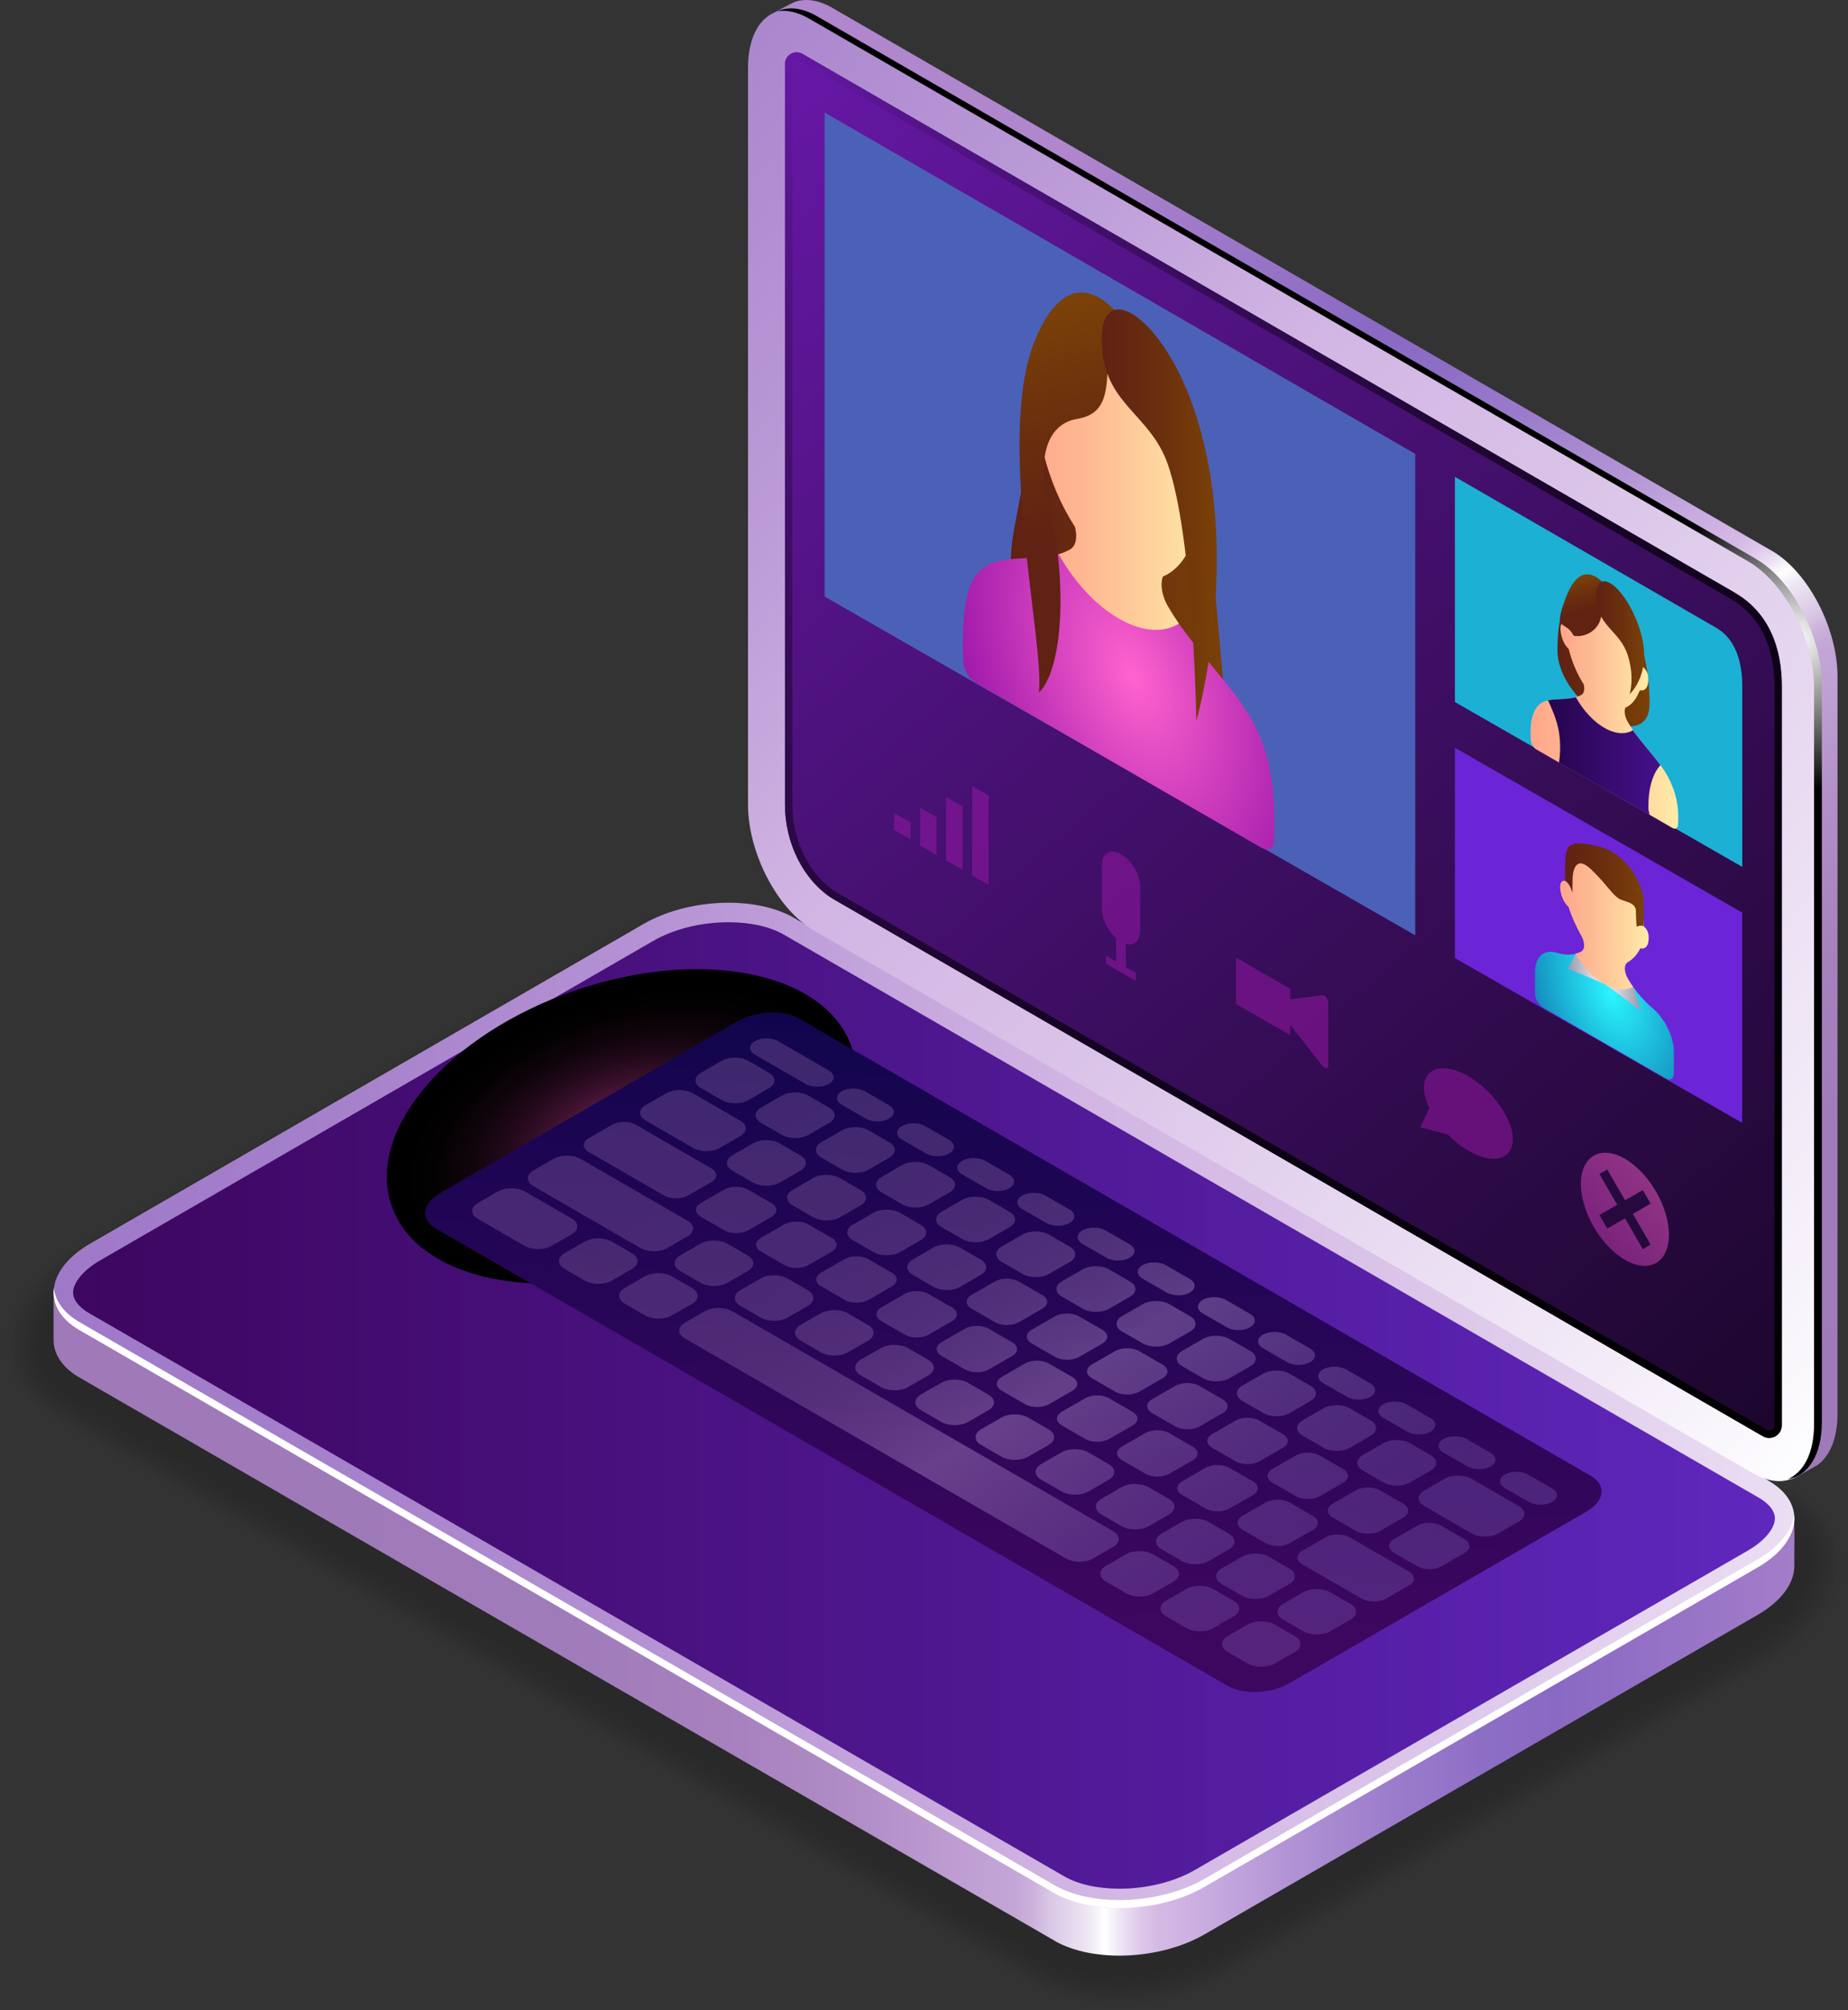 <?xml version="1.0" encoding="UTF-8"?> <svg xmlns="http://www.w3.org/2000/svg" xmlns:xlink="http://www.w3.org/1999/xlink" viewBox="0 0 179.68 195.36"><rect x="0" y="0" width="179.68" height="195.36" fill="#333333" stroke="none"/><defs><style> .cls-1 { opacity: .82; } .cls-2 { fill: url(#New_Gradient_Swatch_copy_25); } .cls-3 { fill: url(#linear-gradient-2); } .cls-4 { fill: #fff; } .cls-5 { fill: url(#New_Gradient_Swatch_copy_34); } .cls-6 { fill: url(#New_Gradient_Swatch_copy_8-4); } .cls-7 { fill: url(#New_Gradient_Swatch_copy_10); } .cls-8 { opacity: .45; } .cls-9 { fill: url(#linear-gradient-6); } .cls-10 { isolation: isolate; } .cls-11 { opacity: .18; } .cls-12 { opacity: .09; } .cls-13 { fill: url(#New_Gradient_Swatch_copy_8-3); } .cls-14 { opacity: .2; } .cls-15 { fill: url(#New_Gradient_Swatch_copy); } .cls-15, .cls-16, .cls-17 { mix-blend-mode: color-dodge; } .cls-18 { opacity: 0; } .cls-19 { fill: url(#New_Gradient_Swatch_copy_8); } .cls-20 { fill: url(#linear-gradient-11); } .cls-21 { opacity: .36; } .cls-22 { fill: url(#New_Gradient_Swatch_copy_8-2); } .cls-23 { fill: url(#New_Gradient_Swatch_copy_15); } .cls-24 { fill: url(#Radial_Gradient_1); } .cls-24, .cls-25 { mix-blend-mode: screen; } .cls-16 { fill: #9f19ab; } .cls-16, .cls-26, .cls-17 { opacity: .5; } .cls-27 { fill: url(#linear-gradient-10); } .cls-28 { fill: #45108a; } .cls-29 { fill: #1bb0d4; } .cls-30 { opacity: .64; } .cls-26 { mix-blend-mode: multiply; } .cls-17 { fill: url(#New_Gradient_Swatch_copy_9); } .cls-31 { fill: url(#linear-gradient-5); } .cls-32 { fill: #6b24d6; } .cls-33 { fill: url(#linear-gradient-7); } .cls-34 { fill: #4b61b8; } .cls-35 { fill: url(#linear-gradient-9); } .cls-36 { opacity: .73; } .cls-37 { fill: url(#linear-gradient-3); } .cls-38 { fill: url(#New_Gradient_Swatch_copy_14); } .cls-39 { fill: url(#linear-gradient); } .cls-40 { fill: url(#New_Gradient_Swatch_copy_10-2); } .cls-41 { opacity: .55; } .cls-42 { fill: url(#New_Gradient_Swatch_copy_35); } .cls-43 { fill: url(#New_Gradient_Swatch_copy_38); } .cls-44 { opacity: .91; } .cls-45 { opacity: .27; } .cls-46 { fill: url(#linear-gradient-8); } .cls-25 { fill: url(#linear-gradient-4); opacity: .3; } .cls-47 { fill: url(#linear-gradient-12); } .cls-48 { fill: url(#linear-gradient-13); } </style><linearGradient id="linear-gradient" x1="8.96" y1="141.2" x2="184.89" y2="141.2" gradientUnits="userSpaceOnUse"><stop offset=".06" stop-color="#9f79b8"></stop><stop offset=".26" stop-color="#a07bb9"></stop><stop offset=".36" stop-color="#a782bf"></stop><stop offset=".43" stop-color="#b28fc8"></stop><stop offset=".49" stop-color="#c1a1d5"></stop><stop offset=".51" stop-color="#c3a5d6"></stop><stop offset=".52" stop-color="#ccb2dc"></stop><stop offset=".53" stop-color="#dac8e6"></stop><stop offset=".55" stop-color="#eee6f4"></stop><stop offset=".56" stop-color="#fff"></stop><stop offset=".57" stop-color="#ebdff3"></stop><stop offset=".58" stop-color="#ddc7ea"></stop><stop offset=".59" stop-color="#d4b9e4"></stop><stop offset=".6" stop-color="#d1b4e3"></stop><stop offset=".66" stop-color="#b294d5"></stop><stop offset=".72" stop-color="#9b7ccb"></stop><stop offset=".77" stop-color="#8d6ec5"></stop><stop offset=".81" stop-color="#8969c3"></stop><stop offset="1" stop-color="#b086cc"></stop></linearGradient><linearGradient id="New_Gradient_Swatch_copy_35" data-name="New Gradient Swatch copy 35" x1="5.22" y1="136.59" x2="174.47" y2="136.59" gradientUnits="userSpaceOnUse"><stop offset="0" stop-color="#9f79c8"></stop><stop offset=".14" stop-color="#a47fca"></stop><stop offset=".33" stop-color="#b491d3"></stop><stop offset=".55" stop-color="#cdafe1"></stop><stop offset=".58" stop-color="#d1b4e3"></stop><stop offset=".76" stop-color="#dac3e8"></stop><stop offset="1" stop-color="#ebdef3"></stop></linearGradient><linearGradient id="linear-gradient-2" x1="7.11" y1="136.59" x2="172.57" y2="136.59" gradientUnits="userSpaceOnUse"><stop offset="0" stop-color="#3d065f"></stop><stop offset="1" stop-color="#5f27bd"></stop></linearGradient><radialGradient id="New_Gradient_Swatch_copy" data-name="New Gradient Swatch copy" cx="983.52" cy="-1704.68" fx="983.52" fy="-1704.68" r="23.66" gradientTransform="translate(-542.11 1381.31) rotate(-18.98) scale(1 .59)" gradientUnits="userSpaceOnUse"><stop offset="0" stop-color="#972a74"></stop><stop offset=".04" stop-color="#8a266a"></stop><stop offset=".19" stop-color="#601a49"></stop><stop offset=".35" stop-color="#3d112f"></stop><stop offset=".51" stop-color="#22091a"></stop><stop offset=".67" stop-color="#0f040b"></stop><stop offset=".83" stop-color="#030102"></stop><stop offset="1" stop-color="#000"></stop></radialGradient><linearGradient id="linear-gradient-3" x1="-941.53" y1="34.79" x2="-1018.68" y2="-23.52" gradientTransform="translate(956.77 617.15) rotate(30) skewX(-49.11)" gradientUnits="userSpaceOnUse"><stop offset="0" stop-color="#3d065f"></stop><stop offset="1" stop-color="#12054e"></stop><stop offset="1" stop-color="#10054d"></stop></linearGradient><linearGradient id="linear-gradient-4" x1="77.1" y1="97.7" x2="120.32" y2="165.52" gradientUnits="userSpaceOnUse"><stop offset=".06" stop-color="#9f79b8"></stop><stop offset=".25" stop-color="#a17bb9"></stop><stop offset=".35" stop-color="#a882c0"></stop><stop offset=".42" stop-color="#b48fcb"></stop><stop offset=".48" stop-color="#c5a2db"></stop><stop offset=".54" stop-color="#dbbaf0"></stop><stop offset=".56" stop-color="#e6c6fa"></stop><stop offset=".6" stop-color="#d6b6f0"></stop><stop offset=".69" stop-color="#b494dc"></stop><stop offset=".77" stop-color="#9c7cce"></stop><stop offset=".85" stop-color="#8e6ec5"></stop><stop offset=".92" stop-color="#8969c3"></stop></linearGradient><linearGradient id="New_Gradient_Swatch_copy_34" data-name="New Gradient Swatch copy 34" x1="3895.56" y1="-23.73" x2="3719.48" y2="129.21" gradientTransform="translate(3909.61) rotate(-180) scale(1 -1)" gradientUnits="userSpaceOnUse"><stop offset="0" stop-color="#9f79c8"></stop><stop offset=".14" stop-color="#a27cc9"></stop><stop offset=".27" stop-color="#ab87ce"></stop><stop offset=".4" stop-color="#bb9ad7"></stop><stop offset=".52" stop-color="#d1b4e3"></stop><stop offset=".65" stop-color="#dac3e8"></stop><stop offset=".9" stop-color="#f3ecf8"></stop><stop offset="1" stop-color="#fff"></stop></linearGradient><linearGradient id="linear-gradient-5" x1="45.94" y1="-20.42" x2="213.24" y2="176.42" gradientUnits="userSpaceOnUse"><stop offset="0" stop-color="#7c1dc9"></stop><stop offset=".22" stop-color="#5e1698"></stop><stop offset=".6" stop-color="#300b4d"></stop><stop offset=".87" stop-color="#13041f"></stop><stop offset="1" stop-color="#08020d"></stop></linearGradient><linearGradient id="New_Gradient_Swatch_copy_38" data-name="New Gradient Swatch copy 38" x1="60.21" y1="-3.78" x2="182.26" y2="140.11" gradientUnits="userSpaceOnUse"><stop offset="0" stop-color="#7c1dc9"></stop><stop offset=".03" stop-color="#741bbc"></stop><stop offset=".16" stop-color="#55148b"></stop><stop offset=".3" stop-color="#3b0d60"></stop><stop offset=".43" stop-color="#25083d"></stop><stop offset=".57" stop-color="#150422"></stop><stop offset=".71" stop-color="#09020f"></stop><stop offset=".85" stop-color="#020003"></stop><stop offset="1" stop-color="#000"></stop></linearGradient><linearGradient id="linear-gradient-6" x1="1184.9" y1="147.14" x2="1098.35" y2="8.84" gradientTransform="translate(-985.58)" xlink:href="#linear-gradient"></linearGradient><radialGradient id="Radial_Gradient_1" data-name="Radial Gradient 1" cx="1160.21" cy="62.17" fx="1160.21" fy="62.17" r="14.71" gradientTransform="translate(-985.58)" gradientUnits="userSpaceOnUse"><stop offset="0" stop-color="#fff"></stop><stop offset="1" stop-color="#000"></stop></radialGradient><linearGradient id="New_Gradient_Swatch_copy_9" data-name="New Gradient Swatch copy 9" x1="146.05" y1="127.28" x2="161.62" y2="114.56" gradientUnits="userSpaceOnUse"><stop offset=".04" stop-color="#9f19ab"></stop><stop offset=".24" stop-color="#ae24b0"></stop><stop offset=".65" stop-color="#d643bf"></stop><stop offset="1" stop-color="#ff63ce"></stop></linearGradient><linearGradient id="linear-gradient-7" x1="-215.06" y1="1853.59" x2="-191.07" y2="1853.59" gradientTransform="translate(284.53 -1987.85) rotate(30) skewX(30)" gradientUnits="userSpaceOnUse"><stop offset=".04" stop-color="#602213"></stop><stop offset=".57" stop-color="#6c310d"></stop><stop offset="1" stop-color="#7a4108"></stop></linearGradient><radialGradient id="New_Gradient_Swatch_copy_15" data-name="New Gradient Swatch copy 15" cx="-201.36" cy="1865.6" fx="-201.36" fy="1865.6" r="20.47" gradientTransform="translate(284.53 -1987.85) rotate(30) skewX(30)" gradientUnits="userSpaceOnUse"><stop offset="0" stop-color="#ff63ce"></stop><stop offset="1" stop-color="#9f19ab"></stop></radialGradient><linearGradient id="New_Gradient_Swatch_copy_8" data-name="New Gradient Swatch copy 8" x1="-213.36" y1="1849.02" x2="-192.54" y2="1849.02" gradientTransform="translate(284.53 -1987.85) rotate(30) skewX(30)" gradientUnits="userSpaceOnUse"><stop offset=".04" stop-color="#ffa98c"></stop><stop offset=".32" stop-color="#feb892"></stop><stop offset=".86" stop-color="#fee0a3"></stop><stop offset="1" stop-color="#feeca8"></stop></linearGradient><linearGradient id="linear-gradient-8" x1="-205.85" y1="1856.07" x2="-215.02" y2="1841.31" xlink:href="#linear-gradient-7"></linearGradient><linearGradient id="linear-gradient-9" x1="-204.87" y1="1850.75" x2="-191.94" y2="1850.75" xlink:href="#linear-gradient-7"></linearGradient><radialGradient id="New_Gradient_Swatch_copy_14" data-name="New Gradient Swatch copy 14" cx="-147.69" cy="1869.02" fx="-147.69" fy="1869.02" r="9.47" gradientTransform="translate(284.53 -1987.85) rotate(30) skewX(30)" gradientUnits="userSpaceOnUse"><stop offset="0" stop-color="#2af6ff"></stop><stop offset="1" stop-color="#138bbd"></stop></radialGradient><linearGradient id="New_Gradient_Swatch_copy_10" data-name="New Gradient Swatch copy 10" x1="-152.49" y1="1868.28" x2="-148.38" y2="1868.28" gradientTransform="translate(284.53 -1987.85) rotate(30) skewX(30)" gradientUnits="userSpaceOnUse"><stop offset=".04" stop-color="#9d9eb3"></stop><stop offset=".58" stop-color="#d4d1d8"></stop><stop offset="1" stop-color="#eeebf2"></stop></linearGradient><linearGradient id="New_Gradient_Swatch_copy_10-2" data-name="New Gradient Swatch copy 10" x1="4234.71" y1="1868.55" x2="4238.82" y2="1868.55" gradientTransform="translate(3826.81 57.03) rotate(-150) scale(1 -1) skewX(-30)" xlink:href="#New_Gradient_Swatch_copy_10"></linearGradient><linearGradient id="New_Gradient_Swatch_copy_8-2" data-name="New Gradient Swatch copy 8" x1="-153.38" y1="1863.27" x2="-143.45" y2="1863.27" xlink:href="#New_Gradient_Swatch_copy_8"></linearGradient><linearGradient id="linear-gradient-10" x1="-152.83" y1="1859.82" x2="-144" y2="1859.82" xlink:href="#linear-gradient-7"></linearGradient><linearGradient id="linear-gradient-11" x1="-153.7" y1="1840.69" x2="-143.35" y2="1840.69" xlink:href="#linear-gradient-7"></linearGradient><linearGradient id="New_Gradient_Swatch_copy_8-3" data-name="New Gradient Swatch copy 8" x1="-156.72" y1="1849.03" x2="-140.14" y2="1849.03" xlink:href="#New_Gradient_Swatch_copy_8"></linearGradient><linearGradient id="New_Gradient_Swatch_copy_8-4" data-name="New Gradient Swatch copy 8" x1="-153.36" y1="1841.15" x2="-143.5" y2="1841.15" xlink:href="#New_Gradient_Swatch_copy_8"></linearGradient><linearGradient id="New_Gradient_Swatch_copy_25" data-name="New Gradient Swatch copy 25" x1="-154.75" y1="1849.03" x2="-142.13" y2="1849.03" gradientTransform="translate(284.53 -1987.85) rotate(30) skewX(30)" gradientUnits="userSpaceOnUse"><stop offset="0" stop-color="#25054d"></stop><stop offset="1" stop-color="#45108a"></stop></linearGradient><linearGradient id="linear-gradient-12" x1="-150.43" y1="1838.25" x2="-151.85" y2="1835.96" xlink:href="#linear-gradient-7"></linearGradient><linearGradient id="linear-gradient-13" x1="-149.34" y1="1838.8" x2="-143.96" y2="1838.8" xlink:href="#linear-gradient-7"></linearGradient></defs><g class="cls-10"><g id="_Шар_2" data-name="Шар 2"><g id="Layer_1" data-name="Layer 1"><g><g class="cls-26"><path class="cls-28" d="m169.49,86.26l-34.16-19.73c-1.08-.68-1.74-2.05-1.74-3.45v-27.22c0-.33.36-.54.65-.37.03.02.06.03.08.04l34.19,19.75c1.28.74,1.74,2.05,1.74,3.45v27.15c0,.36-.38.58-.69.4-.02-.01-.04-.02-.06-.03Z"></path></g><g><g class="cls-14"><path class="cls-18" d="m108.85,195.36c-3.41,0-6.5-.75-8.95-2.16L5.13,138.49C1.87,136.61,0,133.62,0,130.31,0,126.68,2.25,123.29,6.18,121.03l53.78-31.05c3.09-1.78,6.95-2.76,10.87-2.76,3.41,0,6.5.75,8.95,2.16l94.77,54.71c3.26,1.88,5.13,4.87,5.13,8.18,0,3.63-2.25,7.02-6.18,9.29l-53.78,31.05c-3.09,1.78-6.94,2.76-10.87,2.76Z"></path><path class="cls-12" d="m60.2,90.38c3.08-1.78,6.96-2.73,10.84-2.69,1.57.02,3.06.22,4.44.54,1.49.35,3.23,1.05,4.43,1.75l94.41,54.51c3.25,1.88,4.94,4.85,4.74,8.07-.05.89-.26,1.76-.57,2.61-.82,2.31-3.16,4.76-5.81,6.3l-53.02,30.61c-.67.39-1.56.83-2.31,1.14-2.55,1.05-5.45,1.64-8.38,1.66-3.36.02-6.42-.7-8.83-2.09L5.37,138.08c-3.25-1.88-4.94-4.86-4.73-8.09.05-.78.22-1.54.46-2.29.77-2.43,3.18-5.03,5.95-6.63l53.15-30.69Z"></path><path class="cls-11" d="m60.44,90.8c3.07-1.77,6.97-2.7,10.8-2.61,1.56.04,3.04.28,4.4.62s3.3,1.18,4.38,1.8l94.05,54.3c3.23,1.87,4.75,4.82,4.35,7.97-.11.85-.38,1.67-.7,2.49-.8,2.05-3.49,4.66-5.88,6.04l-52.26,30.17c-.61.35-1.6.85-2.27,1.13-2.5,1.05-5.36,1.66-8.25,1.69-3.3.04-6.34-.66-8.7-2.02L5.61,137.67c-3.25-1.87-4.75-4.85-4.32-8,.1-.74.33-1.46.59-2.19.76-2.16,3.56-4.93,6.05-6.37l52.51-30.32Z"></path><path class="cls-45" d="m60.68,91.21c3.06-1.77,6.98-2.66,10.77-2.53,1.56.06,3.02.34,4.37.7,1.19.31,3.38,1.3,4.33,1.85l93.69,54.09c3.22,1.86,4.57,4.8,3.97,7.87-.16.81-.49,1.57-.83,2.37-.77,1.8-3.83,4.56-5.95,5.79l-51.49,29.73c-.54.31-1.63.88-2.23,1.13-2.46,1.04-5.26,1.68-8.11,1.73-3.25.05-6.26-.61-8.58-1.95L5.85,137.26c-3.24-1.87-4.57-4.83-3.92-7.91.15-.71.44-1.38.71-2.08.74-1.9,3.94-4.83,6.16-6.11l51.88-29.95Z"></path><path class="cls-21" d="m60.91,91.62c3.05-1.76,6.99-2.63,10.74-2.45,1.55.08,3,.4,4.33.77,1.03.28,3.45,1.42,4.29,1.91l93.33,53.88c3.2,1.85,4.39,4.77,3.58,7.76-.21.77-.61,1.48-.97,2.25-.73,1.55-4.16,4.46-6.02,5.53l-50.73,29.29c-.47.27-1.67.9-2.19,1.13-2.41,1.04-5.17,1.7-7.97,1.77-3.2.07-6.18-.57-8.46-1.89L6.08,136.85c-3.23-1.86-4.39-4.82-3.51-7.82.2-.67.55-1.29.84-1.98.71-1.64,4.32-4.73,6.26-5.85l51.25-29.59Z"></path><path class="cls-8" d="m61.15,92.03c3.05-1.76,7-2.59,10.71-2.38,1.55.1,2.98.47,4.3.85.88.26,3.52,1.55,4.24,1.96l92.97,53.67c3.19,1.84,4.22,4.75,3.19,7.66-.26.73-.72,1.38-1.1,2.13-.67,1.31-4.49,4.36-6.09,5.28l-49.96,28.85c-.4.23-1.7.93-2.15,1.12-2.36,1.04-5.08,1.72-7.83,1.8-3.14.09-6.1-.53-8.34-1.82L6.32,136.44c-3.22-1.86-4.21-4.8-3.11-7.73.24-.64.65-1.21.97-1.87.66-1.38,4.7-4.63,6.36-5.59l50.61-29.22Z"></path><path class="cls-41" d="m61.39,92.44c3.04-1.75,7.01-2.56,10.68-2.3,1.55.12,2.96.53,4.26.92.73.22,3.6,1.67,4.2,2.02l92.6,53.47c3.17,1.83,4.05,4.72,2.8,7.55-.3.68-.69,1.37-1.23,2-.38,1.16-4.83,4.26-6.15,5.02l-49.2,28.41c-.34.19-1.74.96-2.11,1.12-2.32,1.04-4.99,1.74-7.69,1.84-3.09.11-6.02-.48-8.21-1.75L6.56,136.03c-3.21-1.85-4.05-4.79-2.7-7.64.28-.6.63-1.2,1.09-1.77.35-1.23,5.08-4.53,6.46-5.33l49.98-28.86Z"></path><path class="cls-30" d="m61.62,92.85c3.03-1.75,7.02-2.53,10.65-2.22,1.54.13,2.94.59,4.22,1,.58.19,3.67,1.79,4.15,2.07l92.24,53.26c3.16,1.82,3.89,4.7,2.41,7.45-.35.64-.78,1.29-1.37,1.88-.3.93-5.16,4.15-6.22,4.77l-48.44,27.97c-.27.16-1.77.98-2.07,1.12-2.27,1.03-4.89,1.76-7.55,1.87-3.04.13-5.93-.44-8.09-1.68L6.79,135.62c-3.2-1.85-3.89-4.78-2.3-7.55.32-.56.71-1.13,1.22-1.66.28-.98,5.46-4.43,6.56-5.07l49.34-28.49Z"></path><path class="cls-36" d="m61.86,93.26c3.02-1.74,7.03-2.49,10.62-2.14,1.54.15,2.92.65,4.19,1.08.44.15,3.74,1.92,4.1,2.13l91.88,53.05c3.14,1.81,3.74,4.68,2.02,7.35-.39.6-.88,1.21-1.5,1.76-.23.7-5.49,4.05-6.29,4.51l-47.67,27.52c-.2.12-1.81,1.01-2.03,1.11-2.23,1.03-4.8,1.78-7.41,1.91-2.98.14-5.85-.39-7.97-1.62L7.03,135.2c-3.19-1.84-3.74-4.77-1.89-7.46.36-.53.8-1.06,1.35-1.55.21-.74,5.84-4.33,6.67-4.81l48.71-28.12Z"></path><path class="cls-1" d="m62.1,93.67c3.01-1.74,7.04-2.46,10.58-2.07,1.53.17,2.89.71,4.15,1.15.29.1,3.82,2.04,4.06,2.18l91.52,52.84c3.12,1.8,3.59,4.67,1.63,7.24-.43.57-.97,1.13-1.63,1.64-.15.47-5.83,3.95-6.36,4.26l-46.91,27.08c-.13.08-1.84,1.04-1.99,1.11-2.18,1.03-4.71,1.81-7.28,1.95-2.93.16-5.77-.35-7.85-1.55L7.27,134.79c-3.18-1.84-3.6-4.78-1.49-7.37.4-.5.89-.99,1.47-1.45.14-.49,6.22-4.23,6.77-4.55l48.08-27.76Z"></path><path class="cls-44" d="m62.34,94.08c3.01-1.74,7.05-2.43,10.55-1.99,1.53.19,2.87.77,4.12,1.23.14.05,3.89,2.17,4.01,2.23l91.16,52.63c3.11,1.8,3.45,4.67,1.24,7.14-.47.53-1.06,1.04-1.76,1.52-.08.23-6.16,3.85-6.43,4l-46.15,26.64c-.07.04-1.87,1.07-1.95,1.1-2.14,1.03-4.62,1.83-7.14,1.98-2.88.18-5.69-.31-7.72-1.48L7.51,134.38c-3.17-1.83-3.46-4.79-1.08-7.28.44-.47.97-.92,1.6-1.34.07-.25,6.59-4.13,6.87-4.29l47.44-27.39Z"></path><path d="m102.51,188.69L7.74,133.97c-3.74-2.16-3.27-5.93,1.05-8.43l53.78-31.05c4.32-2.49,10.86-2.77,14.6-.61l94.77,54.71c3.74,2.16,3.27,5.93-1.05,8.43l-53.78,31.05c-4.32,2.49-10.86,2.77-14.6.61Z"></path></g><path class="cls-39" d="m102.51,188.6L7.74,133.89c-1.67-.96-2.5-2.25-2.53-3.59,0-.04,0-4.65,0-4.69.03-1.64,1.24,1.21,3.57-.14l53.78-31.05c4.32-2.49,10.86-2.77,14.6-.61l94.77,54.71c1.25.72,2.16-2.34,2.48-1.37.11.32.04,4.62.05,4.96.04,1.68-1.18,3.46-3.57,4.84l-53.78,31.05c-4.32,2.49-10.86,2.77-14.6.61Z"></path><path class="cls-42" d="m102.51,183.99L7.74,129.28c-3.74-2.16-3.27-5.93,1.05-8.43l53.78-31.05c4.32-2.49,10.86-2.77,14.6-.61l94.77,54.71c3.74,2.16,3.27,5.93-1.05,8.43l-53.78,31.05c-4.32,2.49-10.86,2.77-14.6.61Z"></path><path class="cls-3" d="m108.85,183.56c-2.13,0-4.05-.43-5.39-1.21L8.69,127.64c-.59-.34-1.58-1.06-1.58-2.02s.98-2.18,2.63-3.13l53.78-31.05c1.99-1.15,4.66-1.81,7.31-1.81,2.13,0,4.05.43,5.39,1.21l94.77,54.71c.59.34,1.58,1.06,1.58,2.02s-.98,2.18-2.63,3.13l-53.78,31.05c-1.99,1.15-4.66,1.81-7.31,1.81Z"></path><path class="cls-4" d="m170.89,151.55l-53.78,31.05c-4.32,2.49-10.86,2.77-14.6.61L7.74,128.5c-1.55-.9-2.37-2.07-2.5-3.32-.19,1.53.62,3.02,2.5,4.1l94.77,54.71c3.74,2.16,10.28,1.89,14.6-.61l53.78-31.05c2.53-1.46,3.73-3.36,3.55-5.11-.19,1.52-1.39,3.09-3.55,4.33Z"></path><path class="cls-15" d="m82.81,101.78c2.51,7.3-5.47,16.65-17.83,20.9-12.36,4.25-24.41,1.78-26.91-5.51-2.51-7.3,5.47-16.65,17.83-20.9,12.36-4.25,24.41-1.78,26.91,5.51Z"></path><path class="cls-37" d="m119.35,163.84l-76.96-44.43c-1.54-.89-1.35-2.44.43-3.47l28.89-16.68c1.78-1.03,4.47-1.14,6.01-.25l76.96,44.43c1.54.89,1.35,2.44-.43,3.47l-28.89,16.68c-1.78,1.03-4.47,1.14-6.01.25Z"></path><path class="cls-25" d="m73.4,102.5l4.93,2.85c.63.36,1.64.36,2.26,0s.62-.94,0-1.31l-4.93-2.85c-.63-.36-1.64-.36-2.26,0s-.62.95,0,1.31Zm8.44,4.87l2.34,1.35c.63.36,1.64.36,2.26,0,.62-.36.62-.94,0-1.31l-2.34-1.35c-.63-.36-1.64-.36-2.26,0s-.62.94,0,1.31Zm5.85,3.38l2.34,1.35c.63.36,1.64.36,2.26,0,.62-.36.62-.94,0-1.31l-2.34-1.35c-.63-.36-1.64-.36-2.26,0s-.62.94,0,1.31Zm5.85,3.38l2.34,1.35c.63.36,1.64.36,2.26,0s.62-.94,0-1.31l-2.34-1.35c-.63-.36-1.64-.36-2.26,0s-.62.94,0,1.31Zm5.85,3.38l2.34,1.35c.63.36,1.64.36,2.26,0s.62-.94,0-1.31l-2.34-1.35c-.63-.36-1.64-.36-2.26,0-.62.36-.62.94,0,1.31Zm5.85,3.38l2.34,1.35c.63.36,1.64.36,2.26,0s.62-.94,0-1.31l-2.34-1.35c-.63-.36-1.64-.36-2.26,0-.62.36-.62.94,0,1.31Zm5.85,3.38l2.34,1.35c.63.36,1.64.36,2.26,0,.62-.36.62-.94,0-1.31l-2.34-1.35c-.63-.36-1.64-.36-2.26,0-.62.36-.62.94,0,1.31Zm5.85,3.38l2.34,1.35c.63.36,1.64.36,2.26,0,.62-.36.62-.94,0-1.31l-2.34-1.35c-.63-.36-1.64-.36-2.26,0-.62.36-.62.94,0,1.31Zm5.85,3.38l2.34,1.35c.63.36,1.64.36,2.26,0s.62-.94,0-1.31l-2.34-1.35c-.63-.36-1.64-.36-2.26,0-.62.36-.62.94,0,1.31Zm5.85,3.38l2.34,1.35c.63.36,1.64.36,2.26,0,.62-.36.62-.94,0-1.31l-2.34-1.35c-.63-.36-1.64-.36-2.26,0-.62.36-.62.94,0,1.31Zm5.85,3.38l2.34,1.35c.63.36,1.64.36,2.26,0s.62-.94,0-1.31l-2.34-1.35c-.63-.36-1.64-.36-2.26,0-.62.36-.62.94,0,1.31Zm5.85,3.38l2.34,1.35c.63.36,1.64.36,2.26,0,.62-.36.62-.94,0-1.31l-2.34-1.35c-.63-.36-1.64-.36-2.26,0-.62.36-.62.95,0,1.31Zm5.97,3.45l2.34,1.35c.63.36,1.64.36,2.26,0s.62-.94,0-1.31l-2.34-1.35c-.63-.36-1.64-.36-2.26,0-.62.36-.62.94,0,1.31Zm-78.15-38.87l2.02,1.17c.71.41,1.87.41,2.58,0l2.01-1.16c.71-.41.71-1.08,0-1.49l-2.02-1.17c-.71-.41-1.87-.41-2.58,0l-2.01,1.16c-.71.41-.71,1.08,0,1.49Zm10.45,4.55l2.01-1.16c.71-.41.71-1.08,0-1.49l-2.02-1.17c-.71-.41-1.87-.41-2.58,0l-2.01,1.16c-.71.41-.71,1.08,0,1.49l2.02,1.17c.71.41,1.87.41,2.58,0Zm1.25,2.2l2.02,1.17c.71.41,1.87.41,2.58,0l2.01-1.16c.71-.41.71-1.08,0-1.49l-2.02-1.17c-.71-.41-1.87-.41-2.58,0l-2.01,1.16c-.71.41-.71,1.08,0,1.49Zm5.85,3.38l2.02,1.17c.71.41,1.87.41,2.58,0l2.01-1.16c.71-.41.71-1.08,0-1.49l-2.02-1.17c-.71-.41-1.87-.41-2.58,0l-2.01,1.16c-.71.41-.71,1.08,0,1.49Zm12.45,1.9l-2.02-1.17c-.71-.41-1.87-.41-2.58,0l-2.01,1.16c-.71.41-.71,1.08,0,1.49l2.02,1.17c.71.41,1.87.41,2.58,0l2.01-1.16c.71-.41.71-1.08,0-1.49Zm5.85,3.38l-2.02-1.17c-.71-.41-1.87-.41-2.58,0l-2.01,1.16c-.71.41-.71,1.08,0,1.49l2.02,1.17c.71.41,1.87.41,2.58,0l2.01-1.16c.71-.41.71-1.08,0-1.49Zm5.85,3.38l-2.02-1.17c-.71-.41-1.87-.41-2.58,0l-2.01,1.16c-.71.41-.71,1.08,0,1.49l2.02,1.17c.71.41,1.87.41,2.58,0l2.01-1.16c.71-.41.71-1.08,0-1.49Zm5.85,3.38l-2.02-1.17c-.71-.41-1.87-.41-2.58,0l-2.01,1.16c-.71.41-.71,1.08,0,1.49l2.02,1.17c.71.41,1.87.41,2.58,0l2.01-1.16c.71-.41.71-1.08,0-1.49Zm5.85,3.38l-2.02-1.17c-.71-.41-1.87-.41-2.58,0l-2.01,1.16c-.71.41-.71,1.08,0,1.49l2.02,1.17c.71.41,1.87.41,2.58,0l2.01-1.16c.71-.41.71-1.08,0-1.49Zm5.85,3.38l-2.02-1.17c-.71-.41-1.87-.41-2.58,0l-2.01,1.16c-.71.41-.71,1.08,0,1.49l2.02,1.17c.71.41,1.87.41,2.58,0l2.01-1.16c.71-.41.71-1.08,0-1.49Zm-.75,4.85l2.02,1.17c.71.41,1.87.41,2.58,0l2.01-1.16c.71-.41.71-1.08,0-1.49l-2.02-1.17c-.71-.41-1.87-.41-2.58,0l-2.01,1.16c-.71.41-.71,1.08,0,1.49Zm12.45,1.9l-2.02-1.17c-.71-.41-1.87-.41-2.58,0l-2.01,1.16c-.71.41-.71,1.08,0,1.49l2.02,1.17c.71.41,1.87.41,2.58,0l2.01-1.16c.71-.41.71-1.08,0-1.49Zm8.57,4.95l-4.62-2.67c-.71-.41-1.87-.41-2.58,0l-2.01,1.16c-.71.41-.71,1.08,0,1.49l4.62,2.67c.71.41,1.87.41,2.58,0l2.01-1.16c.71-.41.71-1.08,0-1.49Zm-84.91-37.48l4.62,2.67c.71.41,1.87.41,2.58,0l2.01-1.16c.71-.41.71-1.08,0-1.49l-4.62-2.67c-.71-.41-1.87-.41-2.58,0l-2.01,1.16c-.71.41-.71,1.08,0,1.49Zm8.44,4.87l2.02,1.17c.71.41,1.87.41,2.58,0l2.01-1.16c.71-.41.71-1.08,0-1.49l-2.02-1.17c-.71-.41-1.87-.41-2.58,0l-2.01,1.16c-.71.41-.71,1.08,0,1.49Zm7.87,4.54c.71.41,1.87.41,2.58,0l2.01-1.16c.71-.41.71-1.08,0-1.49l-2.02-1.17c-.71-.41-1.87-.41-2.58,0l-2.01,1.16c-.71.41-.71,1.08,0,1.49l2.02,1.17Zm5.85,3.38c.71.41,1.87.41,2.58,0l2.01-1.16c.71-.41.71-1.08,0-1.49l-2.02-1.17c-.71-.41-1.87-.41-2.58,0l-2.01,1.16c-.71.41-.71,1.08,0,1.49l2.02,1.17Zm5.83-.44l-2.01,1.16c-.71.41-.71,1.08,0,1.49l2.02,1.17c.71.41,1.87.41,2.58,0l2.01-1.16c.71-.41.71-1.08,0-1.49l-2.02-1.17c-.71-.41-1.87-.41-2.58,0Zm5.97,3.3l-2.26,1.3c-.64.37-.64.97,0,1.34l2.27,1.31c.65.37,1.69.37,2.33,0l2.26-1.3c.64-.37.64-.97,0-1.34l-2.27-1.31c-.65-.37-1.69-.37-2.33,0Zm5.85,3.38l-2.26,1.3c-.64.37-.64.97,0,1.34l2.27,1.31c.65.37,1.69.37,2.33,0l2.26-1.3c.64-.37.64-.97,0-1.34l-2.27-1.31c-.65-.37-1.69-.37-2.33,0Zm5.85,3.38l-2.26,1.3c-.64.37-.64.97,0,1.34l2.27,1.31c.65.37,1.69.37,2.33,0l2.26-1.3c.64-.37.64-.97,0-1.34l-2.27-1.31c-.65-.37-1.69-.37-2.33,0Zm5.85,3.38l-2.26,1.3c-.64.37-.64.97,0,1.34l2.27,1.31c.64.37,1.69.37,2.33,0l2.26-1.3c.64-.37.64-.97,0-1.34l-2.27-1.31c-.64-.37-1.69-.37-2.33,0Zm5.85,3.38l-2.26,1.3c-.64.37-.64.97,0,1.34l2.27,1.31c.64.37,1.69.37,2.33,0l2.26-1.3c.64-.37.64-.97,0-1.34l-2.27-1.31c-.64-.37-1.69-.37-2.33,0Zm8.2,7.34l2.26-1.3c.64-.37.64-.97,0-1.34l-2.27-1.31c-.65-.37-1.69-.37-2.33,0l-2.26,1.3c-.64.37-.64.97,0,1.34l2.27,1.31c.64.37,1.69.37,2.33,0Zm5.85,3.38l2.26-1.3c.64-.37.64-.97,0-1.34l-2.27-1.31c-.65-.37-1.69-.37-2.33,0l-2.26,1.3c-.64.37-.64.97,0,1.34l2.27,1.31c.65.37,1.69.37,2.33,0Zm8.22.8l-2.27-1.31c-.65-.37-1.69-.37-2.33,0l-2.26,1.3c-.64.37-.64.97,0,1.34l2.27,1.31c.64.37,1.69.37,2.33,0l2.26-1.3c.64-.37.64-.97,0-1.34Zm-85.16-37.63l7.33,4.23c.65.37,1.69.37,2.33,0l2.26-1.3c.64-.37.64-.97,0-1.34l-7.33-4.23c-.64-.37-1.69-.37-2.33,0l-2.26,1.3c-.64.37-.64.97,0,1.34Zm10.91,6.3l2.27,1.31c.65.37,1.69.37,2.33,0l2.26-1.3c.64-.37.64-.97,0-1.34l-2.27-1.31c-.64-.37-1.69-.37-2.33,0l-2.26,1.3c-.64.37-.64.97,0,1.34Zm5.85,3.38l2.27,1.31c.64.37,1.69.37,2.33,0l2.26-1.3c.64-.37.64-.97,0-1.34l-2.27-1.31c-.64-.37-1.69-.37-2.33,0l-2.26,1.3c-.64.37-.64.97,0,1.34Zm5.85,3.38l2.27,1.31c.64.37,1.69.37,2.33,0l2.26-1.3c.64-.37.64-.97,0-1.34l-2.27-1.31c-.65-.37-1.69-.37-2.33,0l-2.26,1.3c-.64.37-.64.97,0,1.34Zm10.45,4.69l2.26-1.3c.64-.37.64-.97,0-1.34l-2.27-1.31c-.65-.37-1.69-.37-2.33,0l-2.26,1.3c-.64.37-.64.97,0,1.34l2.27,1.31c.65.37,1.69.37,2.33,0Zm5.85,3.38l2.26-1.3c.64-.37.64-.97,0-1.34l-2.27-1.31c-.65-.37-1.69-.37-2.33,0l-2.26,1.3c-.64.37-.64.97,0,1.34l2.27,1.31c.65.37,1.69.37,2.33,0Zm5.85,3.38l2.26-1.3c.64-.37.64-.97,0-1.34l-2.27-1.31c-.64-.37-1.69-.37-2.33,0l-2.26,1.3c-.64.37-.64.97,0,1.34l2.27,1.31c.65.37,1.69.37,2.33,0Zm5.85,3.38l2.26-1.3c.64-.37.64-.97,0-1.34l-2.27-1.31c-.64-.37-1.69-.37-2.33,0l-2.26,1.3c-.64.37-.64.97,0,1.34l2.27,1.31c.64.37,1.69.37,2.33,0Zm5.85,3.38l2.26-1.3c.64-.37.64-.97,0-1.34l-2.27-1.31c-.64-.37-1.69-.37-2.33,0l-2.26,1.3c-.64.37-.64.97,0,1.34l2.27,1.31c.64.37,1.69.37,2.33,0Zm5.85,3.38l2.26-1.3c.64-.37.64-.97,0-1.34l-2.27-1.31c-.65-.37-1.69-.37-2.33,0l-2.26,1.3c-.64.37-.64.97,0,1.34l2.27,1.31c.64.37,1.69.37,2.33,0Zm1.25,2.06l2.27,1.31c.65.37,1.69.37,2.33,0l2.26-1.3c.64-.37.64-.97,0-1.34l-2.27-1.31c-.65-.37-1.69-.37-2.33,0l-2.26,1.3c-.64.37-.64.97,0,1.34Zm16.2,4.07l-5.77-3.33c-.64-.37-1.69-.37-2.33,0l-2.26,1.3c-.64.37-.64.97,0,1.34l5.77,3.33c.65.37,1.69.37,2.33,0l2.26-1.3c.64-.37.64-.97,0-1.34Zm-85.14-37.46l10.4,6.01c.73.42,1.91.42,2.63,0l1.96-1.13c.72-.42.72-1.1,0-1.52l-10.4-6.01c-.73-.42-1.91-.42-2.63,0l-1.96,1.13c-.72.42-.72,1.1,0,1.52Zm14.28,8.25l1.97,1.14c.73.42,1.91.42,2.63,0l1.96-1.13c.72-.42.72-1.1,0-1.52l-1.97-1.14c-.73-.42-1.91-.42-2.63,0l-1.96,1.13c-.72.42-.72,1.1,0,1.52Zm5.85,3.38l1.97,1.14c.73.42,1.91.42,2.63,0l1.96-1.13c.72-.42.72-1.1,0-1.52l-1.97-1.14c-.73-.42-1.91-.42-2.63,0l-1.96,1.13c-.72.42-.72,1.1,0,1.52Zm5.85,3.38l1.97,1.14c.73.42,1.91.42,2.63,0l1.96-1.13c.72-.42.72-1.1,0-1.52l-1.97-1.14c-.73-.42-1.91-.42-2.63,0l-1.96,1.13c-.72.42-.72,1.1,0,1.52Zm5.85,3.38l1.97,1.14c.73.42,1.91.42,2.63,0l1.96-1.13c.72-.42.72-1.1,0-1.52l-1.97-1.14c-.73-.42-1.91-.42-2.63,0l-1.96,1.13c-.72.42-.72,1.1,0,1.52Zm5.85,3.38l1.97,1.14c.73.42,1.91.42,2.63,0l1.96-1.13c.72-.42.72-1.1,0-1.52l-1.97-1.14c-.73-.42-1.91-.42-2.63,0l-1.96,1.13c-.72.42-.72,1.1,0,1.52Zm5.85,3.38l1.97,1.14c.73.42,1.91.42,2.63,0l1.96-1.13c.72-.42.72-1.1,0-1.52l-1.97-1.14c-.73-.42-1.91-.42-2.63,0l-1.96,1.13c-.72.42-.72,1.1,0,1.52Zm5.85,3.38l1.97,1.14c.73.42,1.91.42,2.63,0l1.96-1.13c.72-.42.72-1.1,0-1.52l-1.97-1.14c-.73-.42-1.91-.42-2.63,0l-1.96,1.13c-.72.42-.72,1.1,0,1.52Zm5.85,3.38l1.97,1.14c.73.42,1.91.42,2.63,0l1.96-1.13c.72-.42.72-1.1,0-1.52l-1.97-1.14c-.73-.42-1.91-.42-2.63,0l-1.96,1.13c-.72.42-.72,1.1,0,1.52Zm5.85,3.38l1.97,1.14c.73.42,1.91.42,2.63,0l1.96-1.13c.72-.42.72-1.1,0-1.52l-1.97-1.14c-.73-.42-1.91-.42-2.63,0l-1.96,1.13c-.72.42-.72,1.1,0,1.52Zm5.85,3.38l1.97,1.14c.73.42,1.91.42,2.63,0l1.96-1.13c.72-.42.72-1.1,0-1.52l-1.97-1.14c-.73-.42-1.91-.42-2.63,0l-1.96,1.13c-.72.42-.72,1.1,0,1.52Zm12.52,1.94l-1.97-1.14c-.73-.42-1.91-.42-2.63,0l-1.96,1.13c-.72.42-.72,1.1,0,1.52l1.97,1.14c.73.42,1.91.42,2.63,0l1.96-1.13c.72-.42.72-1.1,0-1.52Zm-75.71-37.46l-4.56-2.63c-.73-.42-1.91-.42-2.63,0l-1.96,1.13c-.72.42-.72,1.1,0,1.52l4.56,2.63c.73.42,1.91.42,2.63,0l1.96-1.13c.72-.42.72-1.1,0-1.52Zm5.85,3.38l-1.97-1.14c-.73-.42-1.91-.42-2.63,0l-1.96,1.13c-.72.42-.72,1.1,0,1.52l1.97,1.14c.73.42,1.91.42,2.63,0l1.96-1.13c.72-.42.72-1.1,0-1.52Zm5.85,3.38l-1.97-1.14c-.73-.42-1.91-.42-2.63,0l-1.96,1.13c-.72.42-.72,1.1,0,1.52l1.97,1.14c.73.42,1.91.42,2.63,0l1.96-1.13c.72-.42.72-1.1,0-1.52Zm40.94,23.63l-37.06-21.39c-.73-.42-1.91-.42-2.63,0l-1.96,1.13c-.72.42-.72,1.1,0,1.52l37.06,21.39c.73.42,1.91.42,2.63,0l1.96-1.13c.72-.42.72-1.1,0-1.52Zm5.85,3.38l-1.97-1.14c-.73-.42-1.91-.42-2.63,0l-1.96,1.13c-.72.42-.72,1.1,0,1.52l1.97,1.14c.73.42,1.91.42,2.63,0l1.96-1.13c.72-.42.72-1.1,0-1.52Zm5.85,3.38l-1.97-1.14c-.73-.42-1.91-.42-2.63,0l-1.96,1.13c-.72.42-.72,1.1,0,1.52l1.97,1.14c.73.42,1.91.42,2.63,0l1.96-1.13c.72-.42.72-1.1,0-1.52Zm5.97,3.45l-1.97-1.14c-.73-.42-1.91-.42-2.63,0l-1.96,1.13c-.72.42-.72,1.1,0,1.52l1.97,1.14c.73.42,1.91.42,2.63,0l1.96-1.13c.72-.42.72-1.1,0-1.52Z"></path><g><path class="cls-5" d="m170.44,143.18l-91.31-52.75c-3.54-2.04-6.4-7.52-6.4-12.23V6.57c0-4.71,2.87-6.88,6.4-4.84l91.31,52.75c3.54,2.04,6.4,7.52,6.4,12.23v71.63c0,4.71-2.87,6.88-6.4,4.84Z"></path><path class="cls-31" d="m171.26,139.5l-90.33-52.18c-2.84-1.81-4.6-5.42-4.6-9.12V6.22c0-.88.95-1.42,1.71-.98.09.05.16.09.2.12l90.41,52.23c3.39,1.95,4.6,5.42,4.6,9.12v71.81c0,.94-1.02,1.53-1.83,1.06-.06-.04-.12-.07-.15-.09Z"></path><path class="cls-43" d="m168.64,57.59L78.23,5.36s-.11-.07-.2-.12c-.76-.44-1.71.1-1.71.98v71.98c0,3.7,1.76,7.31,4.6,9.12l90.33,52.18s.09.05.15.09c.82.47,1.83-.12,1.83-1.06v-71.81c0-3.7-1.22-7.17-4.6-9.12Zm3.89,80.93c0,.31-.26.51-.51.51-.09,0-.17-.02-.25-.07l-90.48-52.26c-2.57-1.63-4.25-4.97-4.25-8.49V6.22c0-.26.22-.42.42-.42.07,0,.14.02.21.06l90.61,52.35c3.51,2.02,4.25,5.74,4.25,8.5v71.81Z"></path><path class="cls-9" d="m172.25,53.52L80.94.77c-1.4-.81-2.69-.96-3.75-.55-.13.05-1.92,1-2.04,1.07h0c1.09-.53,2.47-.43,3.98.44l91.31,52.75c3.54,2.04,6.4,7.52,6.4,12.23v71.63c0,2.94-1.12,4.89-2.81,5.44.14,0,.31-.05.56-.19.08-.05,2.02-1.14,2.1-1.19,1.22-.85,1.97-2.6,1.97-5.02v-71.63c0-4.71-2.87-10.19-6.4-12.23Z"></path><path class="cls-24" d="m170.75,54.33L79.44,1.58c-1.45-.84-2.78-.96-3.86-.49.92-.15,1.97.08,3.09.72l91.31,52.75c3.53,2.04,6.4,7.52,6.4,12.23v71.63c0,2.78-1,4.66-2.55,5.33,1.97-.31,3.31-2.34,3.31-5.56v-71.63c0-4.71-2.87-10.19-6.4-12.23Z"></path></g><g><polygon class="cls-32" points="169.39 88.69 141.46 72.67 141.46 93.11 169.39 109.13 169.39 88.69"></polygon><polygon class="cls-34" points="137.6 44.11 80.18 10.94 80.18 57.98 137.6 90.9 137.6 44.11"></polygon><path class="cls-29" d="m141.46,68.23l27.94,16.02v-17.54c0-4.24-2.01-5.4-2.68-5.78l-25.26-14.59v21.9Z"></path></g><path class="cls-16" d="m89.46,82.17l1.6.92v-3.67l-1.6-.92v3.67Zm2.53,1.46l1.6.92v-6.16l-1.6-.92v6.16Zm-5.06-2.99l1.6.92v-1.63l-1.6-.92v1.63Zm7.59-4.25v8.69l1.6.92v-8.69l-1.6-.92Z"></path><path class="cls-16" d="m110.86,90.48v-4.26c0-1.18-.83-2.61-1.86-3.2-1.03-.59-1.86-.12-1.86,1.06v4.26c0,.99.59,2.15,1.38,2.85v2.26l-.98-.57v.78l2.9,1.68v-.78l-.98-.57v-2.26c.8.22,1.38-.27,1.38-1.25Z"></path><path class="cls-16" d="m128.5,96.74l-3.05.38v-1.01l-5.27-3.04v4.5l5.27,3.04v-1.01l3.05,3.89c.24.41.65.46.65.07v-6.12c0-.39-.41-.82-.65-.69Z"></path><path class="cls-16" d="m142.77,104.6c-2.39-1.38-4.32-.88-4.32,1.12,0,.61.2,1.29.52,1.99l-.88,1.84,2.68.71c.6.61,1.27,1.16,2,1.58,2.39,1.38,4.32.88,4.32-1.12s-1.94-4.73-4.32-6.11Z"></path><path class="cls-17" d="m157.99,112.62c-2.36-1.36-4.28-.27-4.28,2.44s1.92,6.01,4.28,7.38c2.36,1.36,4.28.27,4.28-2.44s-1.92-6.01-4.28-7.38Zm2.5,8.34l-.76.44-1.73-2.99-1.73.99-.76-1.32,1.73-.99-1.73-2.99.76-.44,1.73,2.99,1.73-.99.76,1.32-1.73.99,1.73,2.99Z"></path></g><g><path class="cls-33" d="m119.01,67.23c1.31,14.5-23.56,1.5-20.46-15.51,2.79-15.28,5.17-24.29,10.05-21.47,8.32,4.8,9.04,21.83,10.41,36.98Z"></path><path class="cls-23" d="m122.9,72.61c-1.57-4.5-4.59-6.91-8.28-11.99l-5.85-2.79-5.85-3.97c-3.69.82-6.71-.26-8.28,2.43-1.13,1.95-1.08,6-.97,8.1.04.74.56,1.59,1.18,1.95l27.83,16.07c.62.36,1.14.11,1.18-.58.11-1.97.17-5.96-.97-9.22Z"></path><path class="cls-19" d="m116.78,47.78c-.03-.81-.1-1.36-.21-1.72-.82-8.38-3.65-12.31-7.83-14.72-4.25-2.45-7.35-1.61-7.9,6.3-.03.24-.06.53-.07.9-.72-.15-1.19.49-.96,2.03.2,1.33.77,2.66,1.64,3.43.64,2.62,1.72,5.13,3.07,7.21.25.98.11,1.85-.47,2.18-.35.2-.73.36-1.12.47,3.23,5.71,8.47,8.73,11.7,6.75-.37-.53-.72-1.08-1.05-1.64-.62-1.05-.79-2.21-.51-2.94,1.16-.48,2.11-1.54,2.74-3.07.09-.17.19-.33.27-.51.87.23,1.52-.39,1.65-1.54.19-1.63-.24-2.46-.96-3.14Z"></path><path class="cls-46" d="m107.7,34.13c0,3.7,0,6.09-2.96,6.58-2.96.49-4.09,3.83-2.61,9.38,1.48,5.55,1.42,14.77-1.13,17.23.64-4.56-4.27-25.07-.32-34.38,3.82-9.02,8.53-1.73,8.53-1.73l-1.51,2.93Z"></path><path class="cls-35" d="m107.17,34.12c.53,5.26,4.7,6.26,6.36,10.96,2.52,7.15,2.79,24.99,2.79,24.99,0,0,4.7-16.37-.35-30.67-3.27-9.25-9.55-12.74-8.79-5.28Z"></path></g><g><path class="cls-38" d="m160.65,97.96c-.68-.58-1.31-1.28-1.86-2.05h0c-1.54.88-4.04-.56-5.58-3.22h0c-.55.14-1.18.11-1.86-.1-1.2-.36-2.1.36-2.1,1.84v2.14c0,.5.35,1.11.79,1.36l11.92,6.88c.43.25.79.05.79-.45v-2.14c0-1.48-.89-3.24-2.1-4.27Z"></path><polygon class="cls-7" points="153.21 92.68 152.47 94.15 156.03 95.63 153.21 92.68"></polygon><polygon class="cls-40" points="158.81 95.92 159.55 98.24 155.99 95.6 158.81 95.92"></polygon><path class="cls-22" d="m158.79,95.91c-.18-.25-.34-.5-.5-.77-.39-.66-.41-1.4-.03-1.62.5-.29.94-.75,1.23-1.36.42.11.72-.16.79-.69.09-.75-.11-1.13-.46-1.45-.1-2.49-.95-5.05-3.82-6.71s-3.72-.08-3.82,2.3c-.34-.08-.57.21-.46.93.09.62.37,1.24.79,1.6.29.94.73,1.91,1.22,2.77.38.66.4,1.36,0,1.57-.17.09-.35.16-.54.21h0c1.54,2.66,4.04,4.1,5.58,3.22h0Z"></path><path class="cls-27" d="m152.18,85.61c.52.3.7,1.18.7,1.18,0,0,.02-.76.02-1.31s.17-2.56,1.83-.96c1.66,1.59,2.14,2.67,2.96,2.95.82.28,1.37.41,1.37,1.12s.07,1.48.07,1.48c0,0,.4-.21.68-.05v-2.43c0-1.35-1.43-4.73-4.65-5.4-3.15-.65-2.99.02-2.99,3.42Z"></path></g><g><path class="cls-20" d="m160.39,68.36c0,5.3-8.96.13-8.96-5.17s2.01-7.71,4.48-6.28c2.48,1.43,4.48,6.15,4.48,11.46Z"></path><path class="cls-13" d="m162.68,76.64c-.74-2.13-2.17-3.27-3.92-5.68l-2.77-1.32-2.77-1.88c-1.75.39-3.18-.12-3.92,1.15-.54.92-.51,2.03-.46,3.02.02.35.26.75.56.92l13.19,7.61c.3.17.54.05.56-.28.05-.93.08-2.01-.46-3.55Z"></path><path class="cls-6" d="m159.78,64.88c-.02-.38-.05-.64-.1-.82-.39-3.97-1.73-5.83-3.71-6.98-2.01-1.16-3.48-.77-3.74,2.98-.02.11-.03.25-.03.43-.34-.07-.56.23-.45.96.09.63.37,1.26.78,1.63.3,1.24.81,2.43,1.45,3.42.12.47.05.88-.22,1.03-.17.1-.34.17-.53.22,1.53,2.71,4.01,4.14,5.54,3.2-.17-.25-.34-.51-.5-.78-.29-.5-.37-1.05-.24-1.39.55-.23,1-.73,1.3-1.46.04-.08.09-.16.13-.24.41.11.72-.18.78-.73.09-.77-.11-1.16-.45-1.49Z"></path><path class="cls-2" d="m161.44,74.36c-.73-1-1.65-1.98-2.68-3.39-1.53.94-4.01-.49-5.54-3.2h0c-1.04.23-1.96.14-2.7.3.72,1.6,1.17,2.72,1.17,4.57,0,.53-.04,1.03-.11,1.48l8.8,5.08c-.07-.54-.11-.26-.11-.8,0-1.86.45-3.27,1.18-4.04Z"></path><path class="cls-47" d="m155.48,58.41c.89,2.33-1.05,3.65-2.47,3.38-.85-1.65-2.06-.22-.78-3.67,1.64-4.44,3.97-1.09,3.97-1.09l-.71,1.39Z"></path><path class="cls-48" d="m155.23,58.41c.25,2.49,2.27,2.97,3.01,5.19.74,2.23.21,3.86.21,3.86,0,0,2.43-2.14.91-6.53-1.53-4.38-4.48-6.06-4.12-2.52Z"></path></g></g></g></g></g></svg> 
